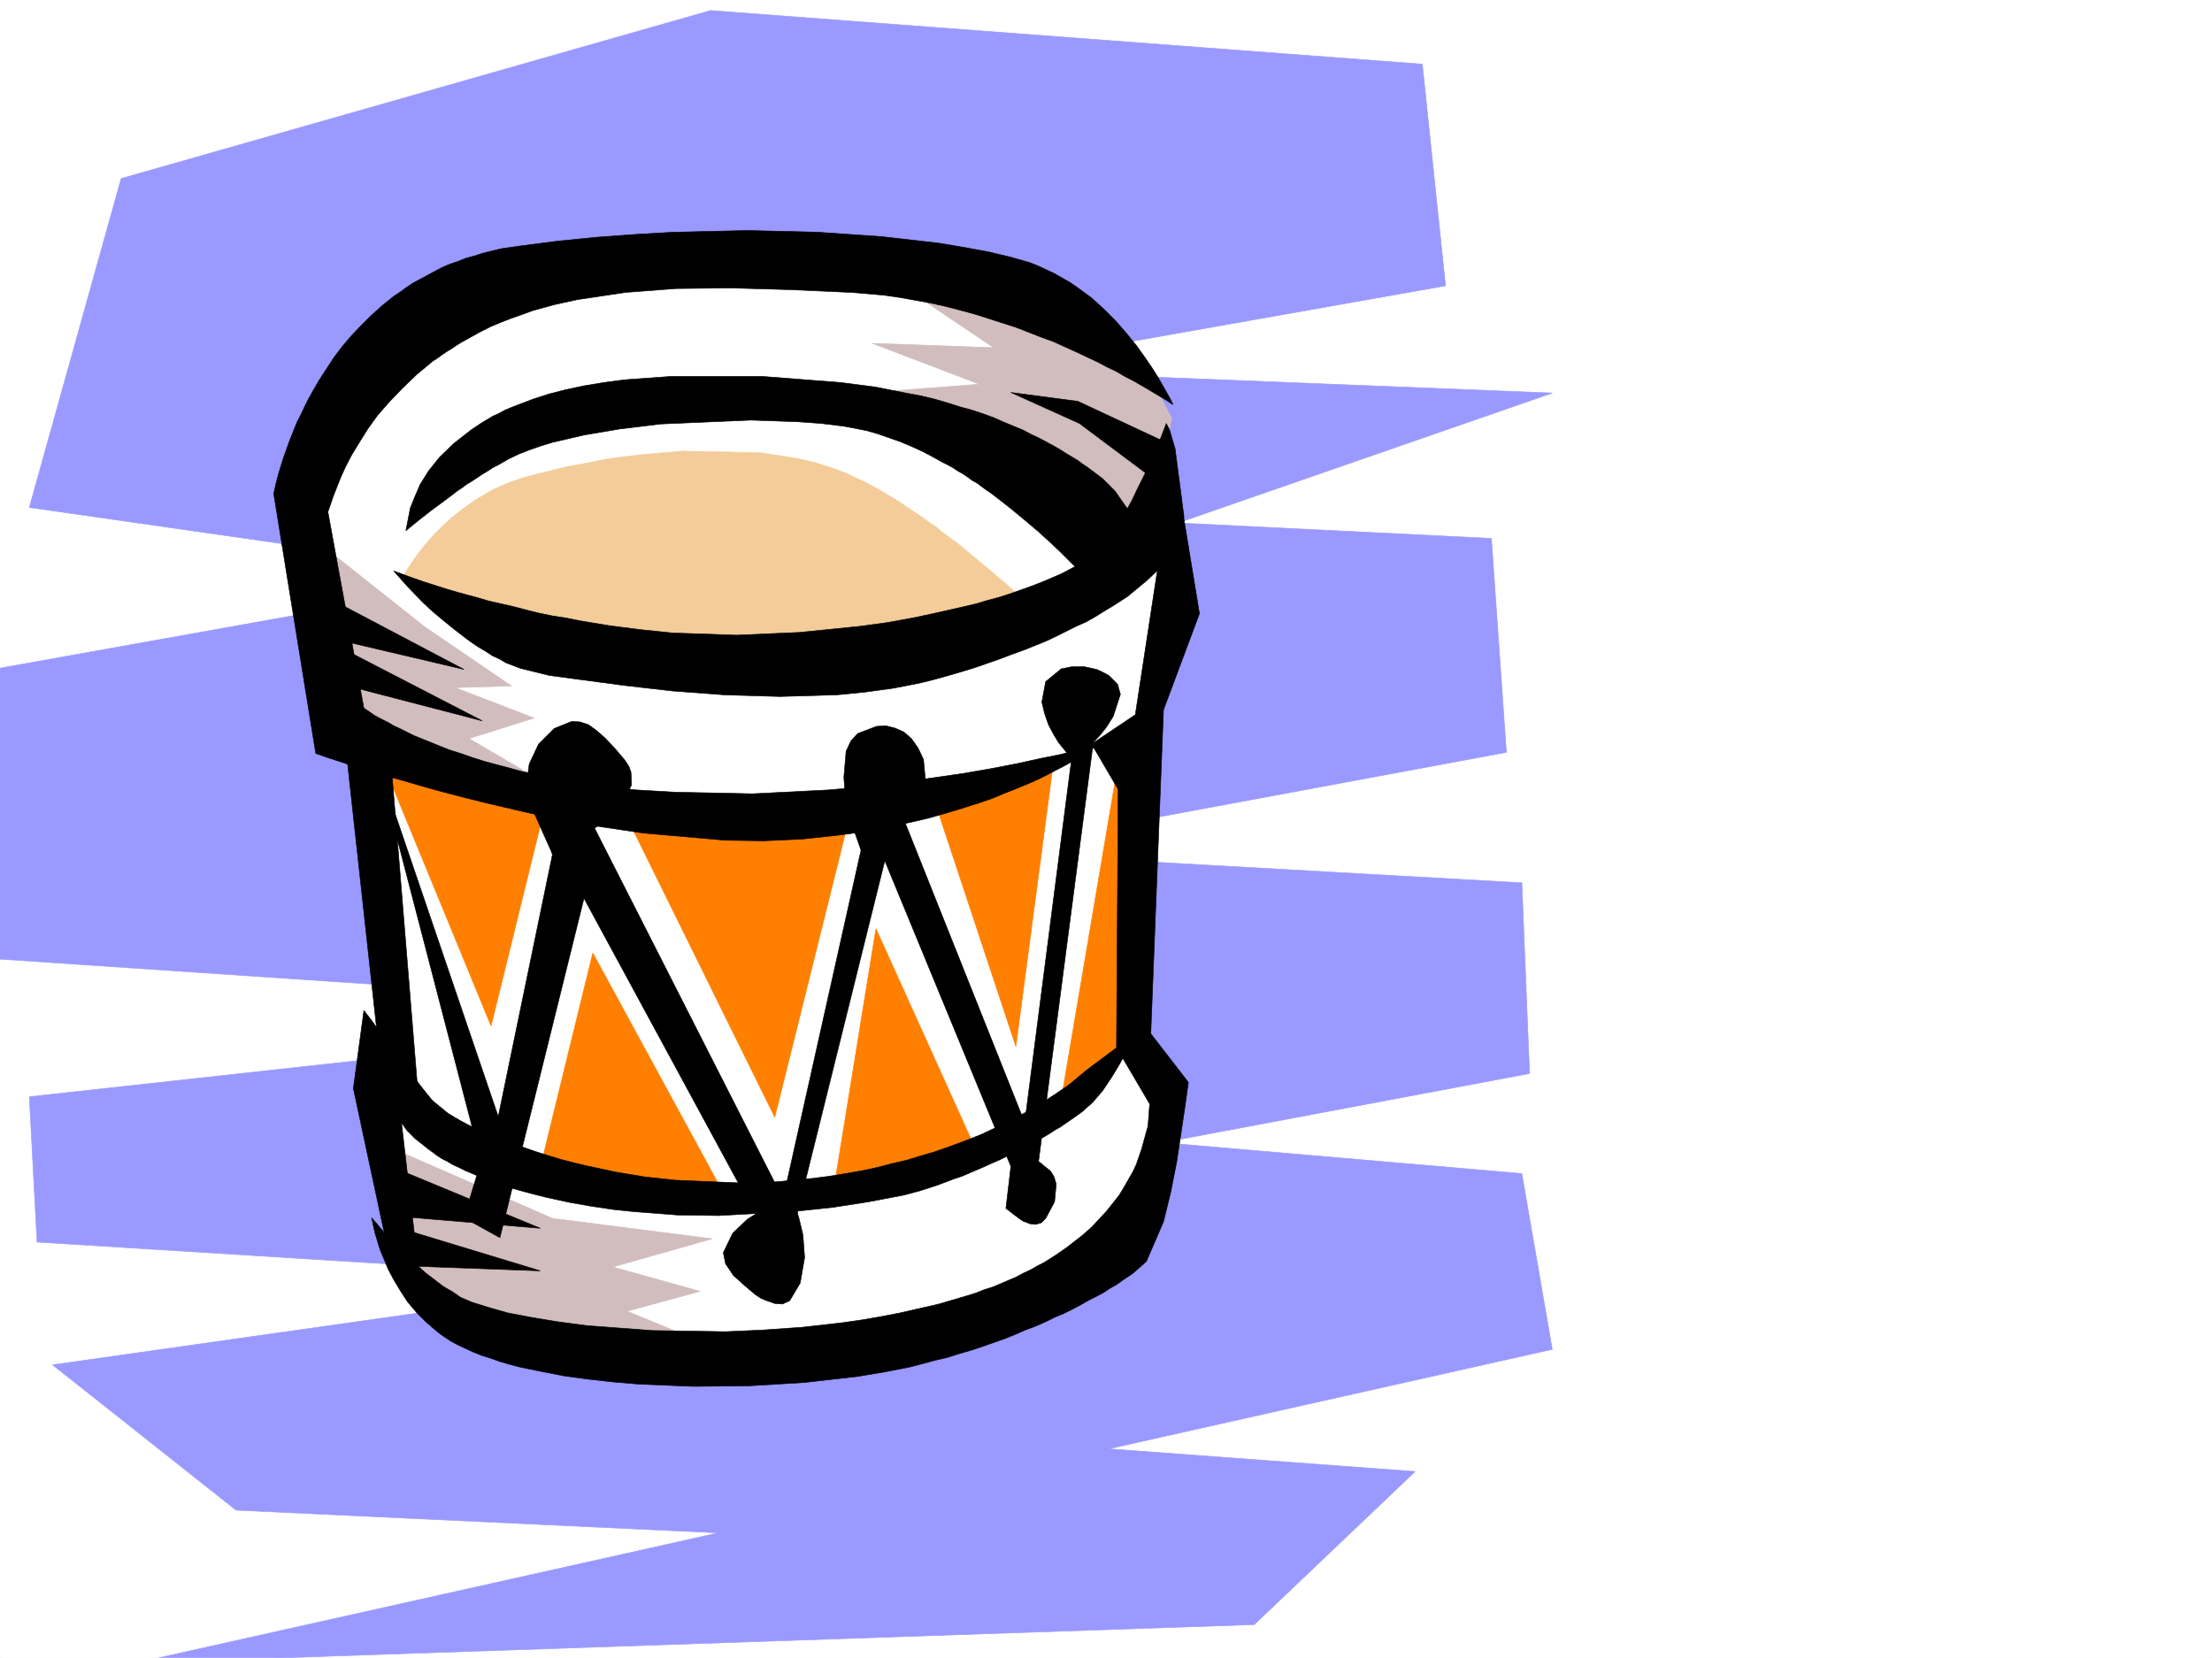 <svg xmlns="http://www.w3.org/2000/svg" width="2997.016" height="2246.297"><rect width="100%" height="100%" fill="#333333" stroke="none"/><defs><clipPath id="a"><path d="M0 0h2997v2244.137H0Zm0 0"/></clipPath><clipPath id="b"><path d="M0 12h2104v2232.137H0Zm0 0"/></clipPath><clipPath id="c"><path d="M0 11h2104v2233.137H0Zm0 0"/></clipPath></defs><path fill="#fff" d="M0 2246.297h2997.016V0H0Zm0 0"/><g clip-path="url(#a)" transform="translate(0 2.16)"><path fill="#fff" fill-rule="evenodd" stroke="#fff" stroke-linecap="square" stroke-linejoin="bevel" stroke-miterlimit="10" stroke-width=".743" d="M.742 2244.137h2995.531V-2.16H.743Zm0 0"/></g><g clip-path="url(#b)" transform="translate(0 2.16)"><path fill="#99f" fill-rule="evenodd" d="M164.102 239.75 962.797 12.074l964.285 72.645 31.477 300.367-642.883 113.86 787.472 31.437-507.242 176.027 424.82 20.957 20.254 289.887-725.304 134.816 746.262 41.957 10.48 258.41-497.469 93.606 486.988 41.953 41.211 238.2-600.886 134.816 415.086 30.695-218.024 207.465-1514.265 51.687 788.218-175.988-653.359-30.734L71.16 1847.152l808.473-114.601-829.43-51.692-10.476-196.984 1036.968-113.86-1078.18-72.648V903.395l694.532-124.336-653.32-93.606Zm0 0"/></g><g clip-path="url(#c)" transform="translate(0 2.16)"><path fill="none" stroke="#99f" stroke-linecap="square" stroke-linejoin="bevel" stroke-miterlimit="10" stroke-width=".743" d="M164.102 239.75 962.797 12.074l964.285 72.645 31.477 300.367-642.883 113.86 787.472 31.437-507.242 176.027 424.82 20.957 20.254 289.887-725.304 134.816 746.261 41.957 10.481 258.41-497.469 93.606 486.988 41.953 41.211 238.2-600.886 134.816 415.086 30.695-218.024 207.465-1514.265 51.687 788.218-175.988-653.359-30.734L71.16 1847.152l808.473-114.601-829.43-51.692-10.476-196.984 1036.968-113.86-1078.18-72.648V903.395l694.532-124.336-653.32-93.606Zm0 0"/></g><path fill="#fff" fill-rule="evenodd" stroke="#fff" stroke-linecap="square" stroke-linejoin="bevel" stroke-miterlimit="10" stroke-width=".743" d="M707.281 372.27 463.023 534.027l-57.671 158.825 76.398 343.77 57.71 457.663-5.237 205.977 90.672 92.863 378.37 63.695 340.133-60.683 206.055-140.055 27.723-189.52-52.434-71.16 21.703-438.898 24.75-173.02-26.98-285.39-236.008-122.852zm0 0"/><path fill="#d1bdbd" fill-rule="evenodd" stroke="#d1bdbd" stroke-linecap="square" stroke-linejoin="bevel" stroke-miterlimit="10" stroke-width=".743" d="m1195.05 369.262 151.36 101.855-164.848-5.984 145.376 55.445-175.325 13.45 219.508 101.894 173.094 125.824 43.441-194.758-41.21-79.37zM430.063 734.023l145.37 115.348 117.614 80.152-76.402 2.23 107.136 41.212-88.406 27.722 88.406 51.688-250.242-46.45zm104.16 823.172 214.27 93.645 216.534 27.683-134.855 38.204 118.394 32.96-98.921 26.977 140.132 57.672-244.257-5.238-143.106-49.461-62.953-68.153zm0 0"/><path fill="#ff7f00" fill-rule="evenodd" stroke="#ff7f00" stroke-linecap="square" stroke-linejoin="bevel" stroke-miterlimit="10" stroke-width=".743" d="m1514.227 1038.887-77.145 455.398 112.371-87.625zm-252.469 32.961 114.64 346.035 49.422-373.758zm-74.958 186.507-59.937 370.004 200.074-59.941zM838.422 1085.34l211.297 428.418 98.883-397.727zm-106.391 496.566 71.16-290.59 180.567 331.805zm-212.039-545.285 145.332 353.54 74.957-304.821zm0 0"/><path fill="#f3cc99" fill-rule="evenodd" stroke="#f3cc99" stroke-linecap="square" stroke-linejoin="bevel" stroke-miterlimit="10" stroke-width=".743" d="m544.703 783.484 10.477-17.242 12.746-17.984 8.996-11.223 9.734-11.262 11.262-11.222 12.707-11.961 15.016-12.004 7.464-5.242 8.25-5.98 8.25-5.239 8.997-5.242 8.992-5.238 9.734-4.497 10.48-4.496 10.477-3.754 11.262-3.753 11.223-3.012 24.007-5.98 23.97-5.985 25.452-4.496 25.492-5.238 26.2-3.754 26.234-2.973 53.215-4.496 104.867 2.23 48.719 7.504 23.226 5.243 21.739 6.722 22.48 8.25 10.48 5.242 11.965 5.239 11.262 5.984 11.219 6.02 11.262 6.726 11.222 6.723 11.262 7.508 11.223 7.468 11.257 7.508 5.243 3.754 5.238 3.754 5.238 3.715 5.985 3.75 4.496 4.5 5.238 3.754 20.254 14.972 17.984 14.977 17.207 14.23 15.012 12.746 13.492 11.223 17.946 16.5 6.765 5.984-260.758 85.395-400.855-41.21zm0 0"/><path fill-rule="evenodd" stroke="#000" stroke-linecap="square" stroke-linejoin="bevel" stroke-miterlimit="10" stroke-width=".743" d="m549.941 719.05 6.024-30.695 5.98-14.976 7.469-17.242 11.262-17.985 14.972-18.73 19.473-18.727 24.008-18.73 6.726-4.457 6.762-4.496 7.469-4.496 7.508-4.496 8.25-3.754 8.21-4.5 8.993-3.75 9.738-3.754 9.774-3.715 9.734-3.754 20.957-6.766 23.227-5.98 24.75-5.242 26.941-4.496 28.504-3.754 62.168-4.496h124.379l105.648 8.25 46.45 5.984 41.953 8.25 20.253 3.754 18.73 4.496 17.985 5.238 16.461 5.239 16.5 4.496 15.719 5.242 14.234 5.238 13.489 5.984 12.746 5.278 12.746 5.238 11.222 5.984 11.223 5.239 9.774 5.238 9.738 5.238 8.992 5.243 8.211 5.238 15.016 8.992 5.98 4.496 6.727 4.496 20.996 15.719 16.5 16.5 20.957 29.953 11.262 30.691-78.672 50.207-6.762-7.507-20.215-20.215-14.234-13.492-16.5-14.973-19.47-16.461-21-17.246-23.222-17.984-6.726-4.457-6.02-4.497-5.984-4.496-6.727-3.754-6.02-4.496-6.726-4.496-6.762-3.754-6.726-4.496-6.727-3.754-7.508-3.714-6.761-3.754-6.727-3.754-14.23-7.47-14.977-6.765-14.234-5.98-15.012-5.238-14.977-5.243-15.718-4.496-15.012-3.008-15.719-2.972-30.734-3.754-31.477-2.27-63.652-2.226-122.148 5.238-55.446 6.727-48.68 8.25-22.48 5.238-19.512 4.496-17.203 5.238-14.976 5.243-13.489 5.238-14.273 6.765-14.23 8.211-7.47 3.754-6.765 4.496-7.469 4.496-6.761 4.497-6.727 4.496-7.508 4.496-5.98 4.496-6.766 4.496-6.726 5.242-5.98 4.496-23.227 17.203-17.243 13.489zm0 0"/><path fill-rule="evenodd" stroke="#000" stroke-linecap="square" stroke-linejoin="bevel" stroke-miterlimit="10" stroke-width=".743" d="m1589.18 548.262-8.993-5.985-11.261-6.722-7.469-4.5-7.504-4.496-8.996-5.239-10.477-5.98-10.48-5.281-11.262-6.723-12.746-5.984-12.707-6.766-14.27-6.723-14.234-6.726-14.976-6.762-16.461-7.469-16.5-6.023-17.242-6.723-17.204-6.726-18.77-6.024-18.726-5.98-18.73-5.985-19.473-5.238-20.215-5.238-20.254-4.496-20.957-3.754-20.996-3.754-20.957-3.012-43.48-3.715-83.906-3.754-79.414-2.265-74.172.781-68.934 5.238-65.18 9.739-30.73 6.722-29.992 8.25-14.23 5.242-14.977 5.239-13.489 5.238-14.234 5.984-13.488 6.762-13.489 7.469-13.492 7.508-5.98 3.754-6.727 4.496-6.02 3.714-6.726 4.497-5.98 4.496-6.024 3.754-21.699 17.988-19.512 18.726-17.984 18.73-15.719 17.946-13.492 18.73-11.219 17.985-10.52 17.242-8.21 15.719-6.766 14.977-9.734 24.71-7.508 21.739 48.719 265.883 6.726 4.496 7.508 5.238 11.219 6.02 7.508 3.714 7.507 4.496 8.211 3.754 8.993 4.5 10.52 5.239 11.222 4.496 11.258 4.496 12.707 5.238 13.492 5.242 14.23 4.496 15.016 5.239 16.46 5.238 16.5 4.496 17.204 4.496 18.77 5.242 19.472 3.754 20.215 4.496 20.996 3.754 22.48 3.754 22.446 2.969 47.976 5.984 51.688 3.012 106.39 2.226 103.422-5.238 49.422-4.496 47.23-5.984 44.93-5.98 41.211-5.985 38.98-6.762 34.45-6.726 30.73-6.766 26.239-5.238 20.957-5.239 14.972-3.714 13.493-3.012-6.727 4.496-7.508 5.242-11.218 6.723-6.024 3.754-7.469 4.496-8.25 4.496-8.992 4.496-9.734 5.242-10.48 5.238-11.262 5.239-12.746 5.242-12.708 5.238-13.488 5.238-14.234 6.024-15.012 5.238-16.465 5.238-16.5 5.239-17.984 5.242-17.984 5.238-18.73 4.496-40.43 8.992-21.739 3.754-22.484 3.754-22.48 2.973-48.68 5.238-50.95 2.27-53.214-.742-110.887-9.739-55.445-8.25-27.72-4.496-26.98-5.238-26.98-5.242-26.196-6.02-25.492-5.98-25.457-5.985-24.008-5.98-23.222-6.024-22.485-5.98-20.957-5.984-20.253-5.98-19.473-5.243-17.242-5.238-16.461-4.496-14.23-4.497-12.75-4.496-20.958-6.765-17.242-5.98-56.969-352.02 3.012-13.488 3.754-14.235 5.98-19.469 8.25-23.226 10.48-26.235 6.763-13.453 6.726-14.23 8.25-14.977 8.25-14.23 9.738-15.016 9.735-14.976 11.222-14.973 12.004-14.234 13.489-14.23 14.23-14.235 14.977-13.488 15.757-12.708 8.993-5.984 8.21-6.02 8.993-5.984 9.738-5.238 9.773-5.238 9.739-5.243 9.734-5.238 10.48-4.496 11.258-3.754 11.223-4.496 11.223-3.012 11.261-3.715 24.711-6.019 25.493-3.715 52.433-6.766 53.215-5.238 51.691-3.754 50.946-2.972 100.41-2.266 94.387 2.266 86.918 5.984 78.671 8.992 35.227 5.98 32.219 5.985 28.465 6.766 26.238 7.465 11.219 4.496 11.222 5.242 11.262 5.238 10.477 6.024 10.48 5.98 9.773 6.727 19.473 14.23 17.242 15.758 15.72 15.719 14.233 16.46 13.489 16.5 11.222 15.72 9.735 14.23 8.992 14.234 6.766 11.965 9.734 17.242zm0 0"/><path fill-rule="evenodd" stroke="#000" stroke-linecap="square" stroke-linejoin="bevel" stroke-miterlimit="10" stroke-width=".743" d="m533.48 773.711 10.48 3.754 12.005 4.496 17.203 5.98 20.996 6.766 11.965 3.754 12.746 3.715 13.488 3.754 14.235 3.754 14.972 4.496 16.5 3.754 16.504 3.714 17.203 4.497 17.985 4.496 17.988 3.754 19.469 3.011 18.73 3.754 40.469 6.723 41.21 5.242 43.481 4.496 86.88 3.008 85.433-3.754 81.68-8.25 38.199-5.238 36.715-6.727 34.449-7.504 33-7.508 15.719-3.714 14.976-4.497 14.23-3.753 14.235-4.496 25.492-8.993 12.004-4.5 11.223-4.496 10.476-4.496 10.52-4.496 8.953-4.496 8.25-4.457 7.508-3.754 6.722-4.496 11.262-8.25 19.473-19.473 8.992-12.746 8.992-13.45 8.996-14.233 8.25-15.016 7.465-15.715 7.508-14.976 6.726-14.235 6.02-13.488 10.48-23.969 8.25-21.7 4.497 8.993 7.468 25.453 12.004 92.121-5.984 28.465-7.504 14.977-9.738 14.23-12.004 14.235-14.973 14.23-17.246 14.234-8.992 7.504-10.477 6.727-10.48 6.726-11.262 6.762-11.965 7.469-12.004 6.766-13.488 5.98-13.488 6.766-13.492 6.726-14.23 6.723-14.977 6.023-14.973 5.98-16.504 5.985-15.715 5.98-17.246 6.024-17.242 5.98-17.203 5.239-17.988 5.242-18.727 5.238-17.988 4.496-18.727 3.754-19.512 3.754-38.199 5.238-38.203 3.754-77.184 2.23-74.914-2.23-70.418-5.277-65.218-7.469-56.188-7.508-44.926-5.98-39.726-9.738-19.473-7.504-8.992-5.242-9.734-4.496-8.993-5.981-8.996-5.242-8.992-5.98-8.25-5.985-16.5-12.746-15.719-12.746-14.23-11.965-12.746-12.004-20.961-21.7zm0 0"/><path fill-rule="evenodd" stroke="#000" stroke-linecap="square" stroke-linejoin="bevel" stroke-miterlimit="10" stroke-width=".743" d="m1578.664 704.074-40.43 264.395-59.199 39.687 35.973 61.426-2.27 349.79 44.965 76.397-2.266 29.954-8.992 32.218-6.726 19.47-4.496 9.737-5.985 10.477-6.02 10.52-6.726 11.222-8.25 10.477-8.992 11.262-9.734 10.48-10.48 11.219-12.747 11.222-13.488 10.52-6.727 5.238-15.015 10.477-8.211 5.242-8.25 5.238-8.992 4.496-8.993 5.239-9.734 4.5-9.738 5.238-10.516 4.496-20.96 8.992-12.005 3.754-11.219 4.496-12.003 3.715-12.747 3.754-12.71 3.754-12.747 3.754-26.234 5.98-26.2 5.984-26.976 5.239-26.238 4.496-26.234 3.754-53.176 5.984-53.215 3.754-50.95 2.266-98.882-1.524-89.188-6.726-39.687-5.239-35.969-5.984-31.476-6.02-26.239-7.468-21.699-6.766-15.758-6.723-11.965-8.25-6.761-3.753-5.985-3.715-22.48-17.242-20.215-17.989-17.988-17.203-14.973-15.758-10.52-12.707-9.734-11.261 4.496 20.253 6.762 22.446 11.223 26.976 7.507 14.235 8.993 14.972 9.738 14.977 11.965 14.234 13.488 13.489 15.758 13.488 8.21 5.984 8.993 5.98 9.773 5.239 9.739 4.5 11.218 5.238 11.262 4.496 11.965 3.754 12.746 4.496 12.746 3.754 14.235 3.754 29.207 5.98 30.734 5.985 32.96 4.496 33.704 3.754 35.23 2.973 73.43 3.007 74.914-.742 74.914-4.496 72.688-8.25 35.973-5.984 34.449-6.723 17.242-4.496 16.5-4.496 16.46-3.754 16.5-5.242 15.72-4.496 15.757-5.238 14.973-5.239 14.977-5.242 14.976-6.02 13.489-5.98 14.234-5.242 13.488-5.98 12.004-5.985 12.746-5.277 11.965-5.98 11.262-5.985 10.476-5.98 10.48-5.243 9.735-5.238 8.992-6.02 8.25-4.5 8.25-5.98 6.727-4.496 6.766-4.496 18.726-16.461 23.227-53.961 9.734-39.684 8.25-41.957 11.223-74.875 4.496-32.219-50.946-65.921 17.243-438.899 48.68-130.32-23.227-141.582zm0 0"/><path fill-rule="evenodd" stroke="#000" stroke-linecap="square" stroke-linejoin="bevel" stroke-miterlimit="10" stroke-width=".743" d="m493.012 1369.203-14.23 105.61 47.933 223.964 42.699 41.914-25.453-219.425 7.504 10.476 11.223 11.223 17.988 14.23 5.238 3.754 5.98 4.496 6.766 4.496 7.469 3.715 7.508 4.5 8.25 3.75 8.992 4.5 8.992 3.75 10.48 4.5 10.477 4.496 12.004 3.754 12.004 4.457 12.707 3.754 13.492 3.754 14.23 3.75 15.016 3.754 30.692 6.727 29.992 5.238 29.95 4.496 29.245 3.012 58.418 4.496 55.442.742 105.648-5.98 49.46-5.278 47.938-7.469 47.235-8.992 22.441-5.984 23.227-7.508 21.738-8.25 11.262-3.715 10.476-4.496 20.961-8.992 9.774-4.496 10.48-4.496 8.992-4.496 9.735-4.497 8.992-4.496 8.996-5.242 8.25-4.496 8.21-4.496 7.509-3.754 7.504-4.496 6.726-4.457 6.766-3.754 11.965-8.25 9.734-6.727 8.25-6.019 14.235-12.707 13.488-15.758 12.004-17.949 10.476-17.242 8.996-16.461 6.723-12.746 6.023-12.746-65.218 48.718-22.446 18.688-6.02 4.5-6.726 4.496-7.508 5.238-8.25 5.238-8.992 6.024-9.734 5.98-10.48 5.985-11.223 5.98-12.004 6.024-12.004 6.722-13.45 5.985-14.269 6.761-14.976 5.985-15.72 5.98-16.5 6.024-17.241 5.98-17.95 5.242-19.507 5.98-19.473 4.497-20.215 5.238-20.996 4.5-21.742 3.75-23.223 3.754-23.226 2.973-47.938 4.496-46.45 1.527-89.148-3.754-41.996-4.496-40.425-6.765-38.243-8.211-18.726-4.496-17.207-4.497-17.242-5.242-16.5-5.238-14.977-5.238-14.973-5.278-14.234-5.242-13.488-5.238-12.004-5.238-11.965-5.243-10.52-5.238-9.734-5.238-8.992-5.238-7.469-4.5-20.996-17.243-12.746-15.718-14.977-19.469-15.718-19.473-14.23-20.215-13.493-17.988-11.258-15.715zm0 0"/><path fill-rule="evenodd" stroke="#000" stroke-linecap="square" stroke-linejoin="bevel" stroke-miterlimit="10" stroke-width=".743" d="m468.3 1010.422 46.45 423.922 52.434 56.93-38.2-468.106zm0 0"/><path fill-rule="evenodd" stroke="#000" stroke-linecap="square" stroke-linejoin="bevel" stroke-miterlimit="10" stroke-width=".743" d="m510.254 1029.152 141.582 544.504-23.227 76.403 48.72 26.98 113.898-459.895 232.254 428.418-3.008 1.524-8.211 5.242-19.512 18.727-12.707 26.199 2.969 14.973 10.48 15.757 15.758 14.235 14.23 11.965 6.727 4.496 6.766 3.011 12.746 4.497 10.476.742 9.739-4.496 14.23-23.97 5.984-34.448-2.23-30.73-5.238-21.7-2.27-8.25 118.395-477.14 170.828 414.226-6.723 56.93 12.707 9.734 6.02 4.5 4.496 2.969 9.738 3.754 7.469.742 7.504-2.227 5.984-5.984 12.004-22.48 2.227-23.97-2.97-9.734-4.495-7.508-16.504-13.492 74.176-567.73 9.734-10.48 8.25-10.477 8.992-14.235 9.739-29.988-3.754-13.45-11.965-12.003-8.25-4.496-8.25-3.754-17.242-3.715h-15.72l-14.976 2.973-20.996 17.242-5.238 27.723 3.754 15.714 5.238 14.977 6.762 12.746 6.726 11.223 12.746 15.718 5.243 5.239-63.696 494.383-164.847-413.485 20.254-20.957 10.48-24.71-3.012-32.962-7.469-15.718-8.992-12.747-10.476-8.992-12.004-5.242-12.004-3.012-12.707.747-25.496 9.734-8.992 9.734-6.727 14.235-3.008 35.23 2.227 32.219 2.27 13.45 18.726 53.175-105.648 472.64-255.477-502.59 3.715-2.23 8.25-5.238 22.48-21.742 15.758-29.207-.781-17.243-2.973-8.21-6.02-8.993-13.452-15.718-12.747-13.489-12.004-10.48-10.476-7.508-11.262-3.754-11.222-.742-23.97 9.734-20.995 20.961-12.707 26.977-3.754 28.465 5.984 26.98 5.238 12.707 5.239 12.004 9.738 21.7 6.762 14.976 2.23 6.02-73.43 355.03zM466.031 928.04l187.328 48.679-195.578-101.114zm-44.965-130.36 44.965 71.16 162.578 38.203zm0 0"/><path fill-rule="evenodd" stroke="#000" stroke-linecap="square" stroke-linejoin="bevel" stroke-miterlimit="10" stroke-width=".743" d="m518.465 1575.926 213.566 88.367-196.32-16.461zm18.769 86.879 194.797 59.16-183.574-6.727zM1563.688 649.41l-101.153-75.656-92.902-41.953 90.676 11.965 122.109 56.93zm0 0"/></svg>
